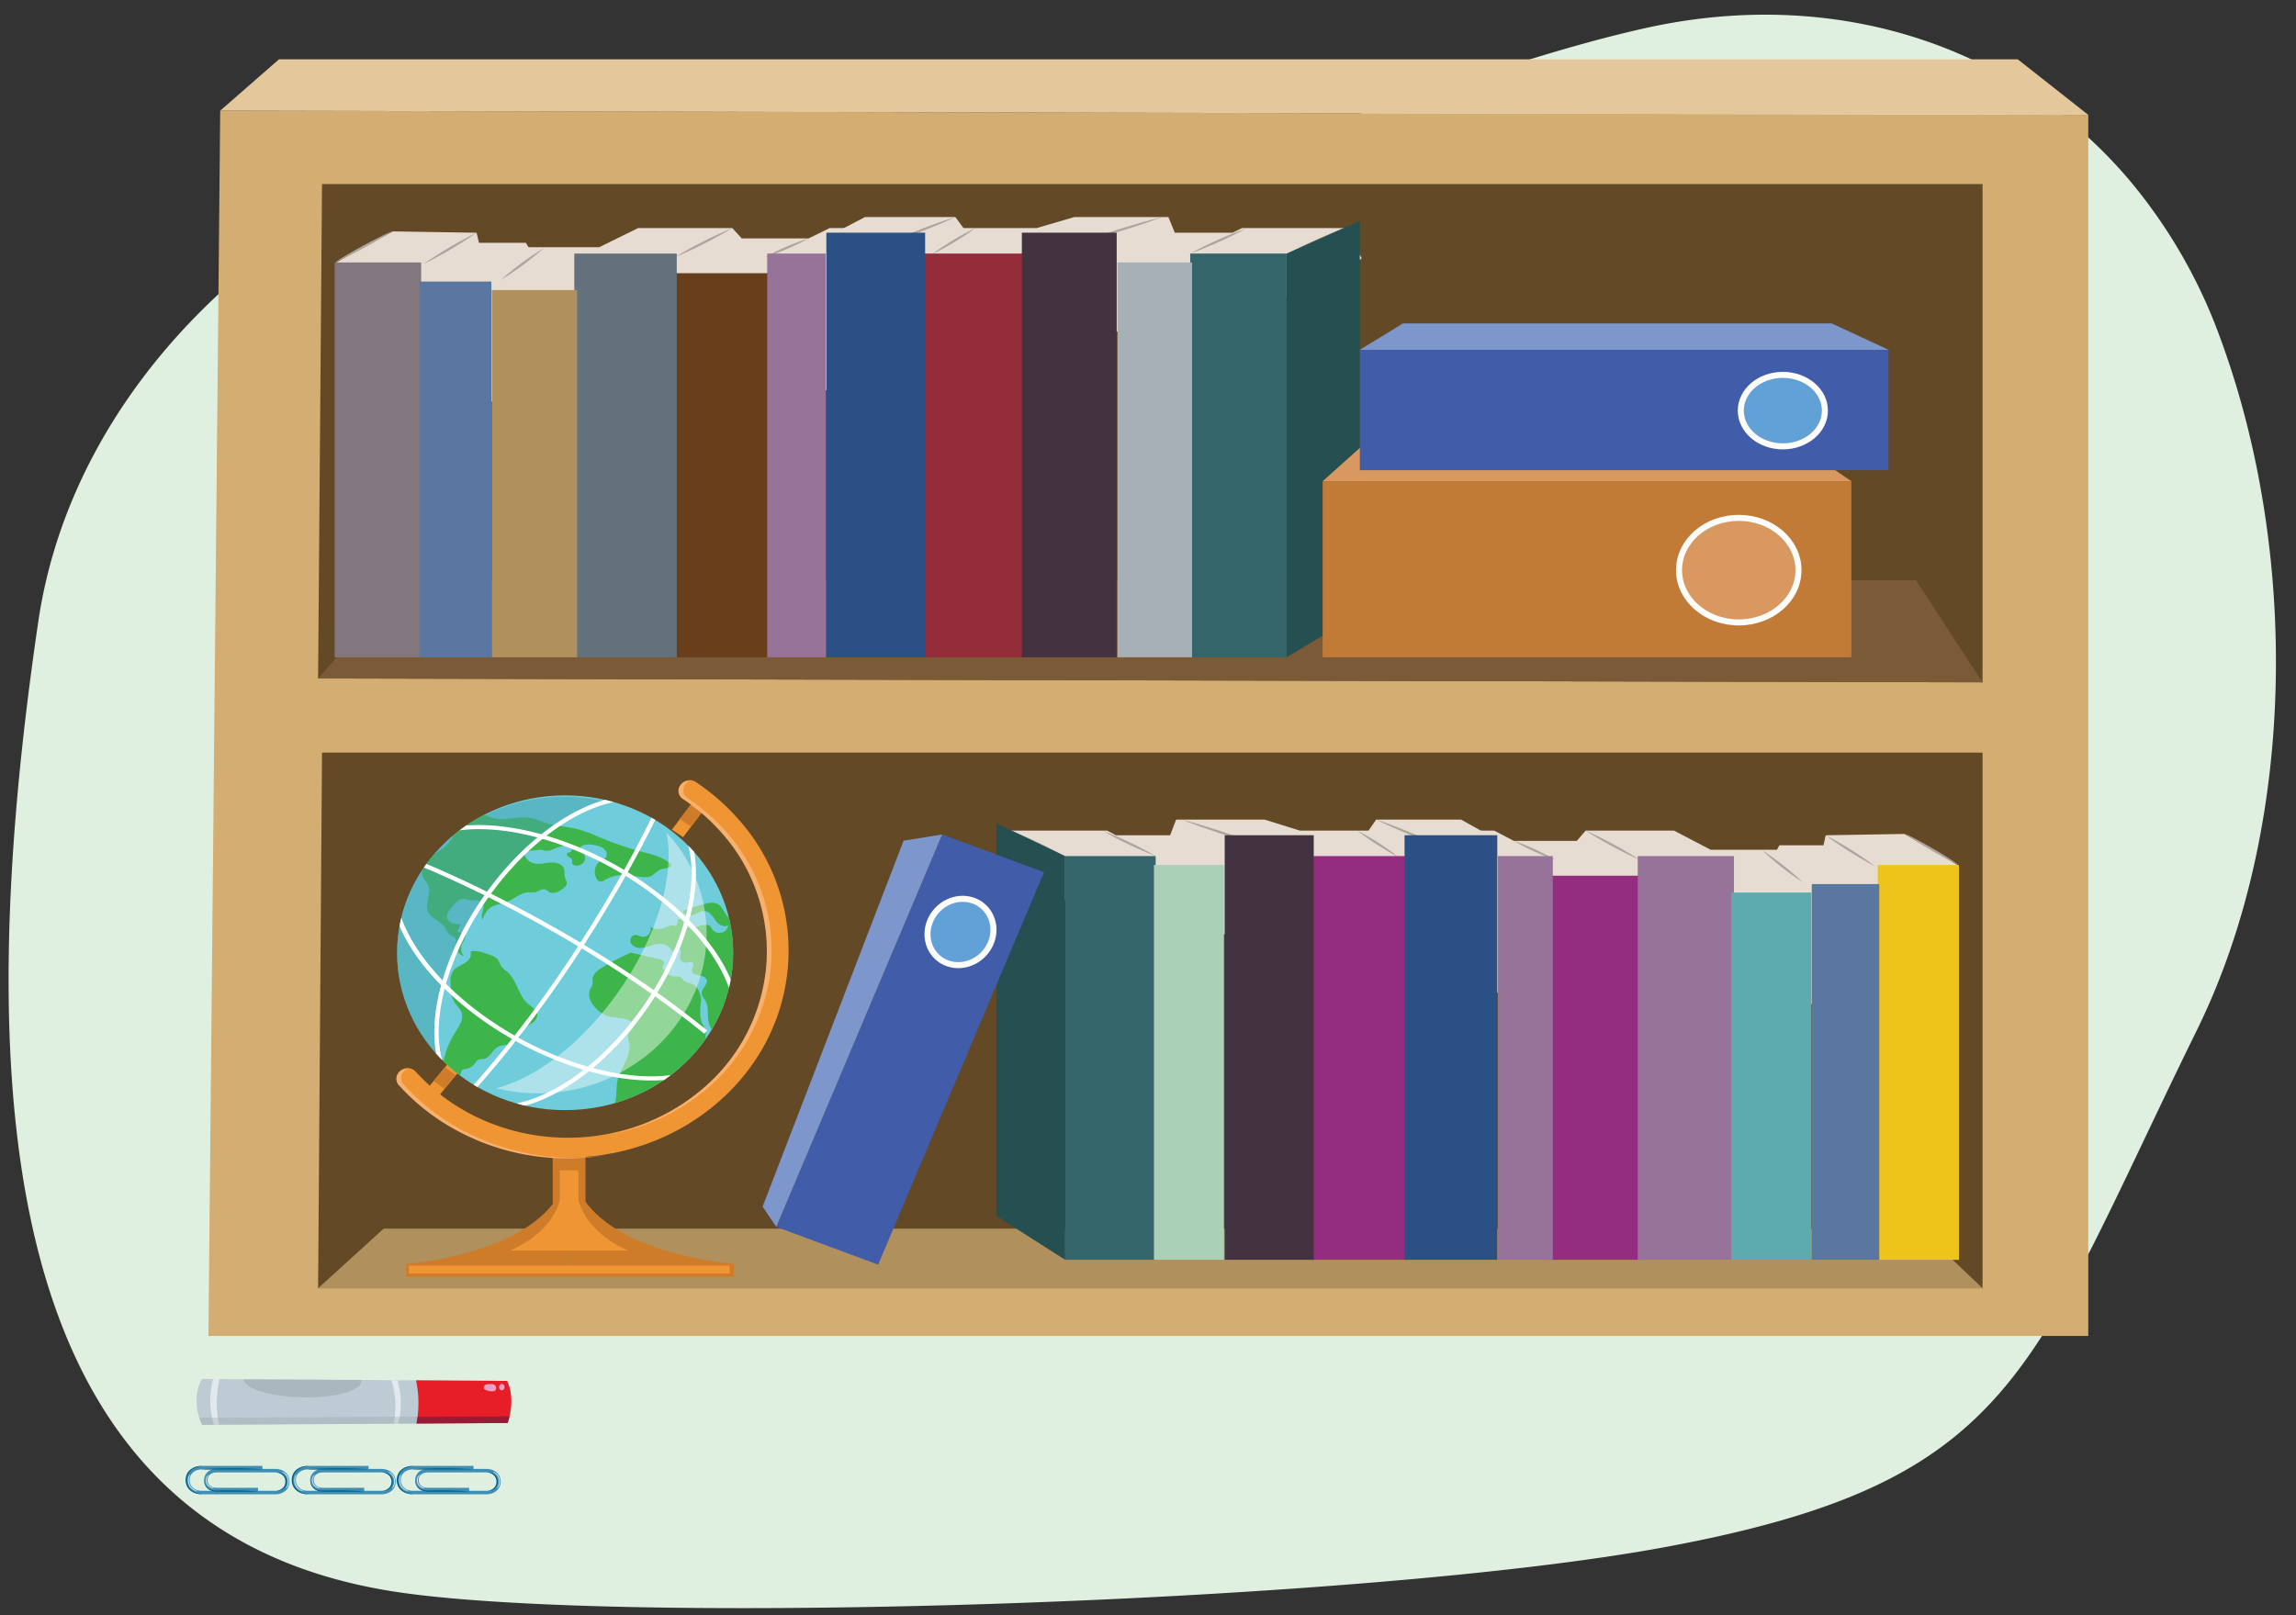 <svg xmlns="http://www.w3.org/2000/svg" xmlns:xlink="http://www.w3.org/1999/xlink" width="760" height="534.745" viewBox="0 0 760 534.745"><rect x="0" y="0" width="760" height="534.745" fill="#333333" stroke="none"/><defs><clipPath id="a"><path d="M167.853,457.224l-101.01-.639s-4.087,6.144.025,15.195l101.187-.614S170.884,463.412,167.853,457.224Z" fill="none"/></clipPath><clipPath id="b"><ellipse cx="187.066" cy="315.464" rx="55.618" ry="52.111" fill="none"/></clipPath></defs><path d="M704.946,59.763C666.157,13.9,606.072-4.411,544.554,9.325c-59.315,13.244-115.889,41.94-176.48,44.447-70.522,2.917-139.489-28.506-209.368-6.638C88.64,69.061,23.976,129.083,12.678,205.791-13.824,385.732,9.061,509.964,133.293,527.4c78.287,10.988,319.3,3.269,418.465-15.257,116.231-21.713,119.866-57.973,175.45-171.091,33.136-67.434,33.8-158.789,7.551-229.573A172.458,172.458,0,0,0,704.946,59.763Z" fill="#e0f0e0"/><polygon points="72.887 36.648 691.246 38.038 691.246 442.331 68.997 442.331 72.887 36.648" fill="#d3ad71"/><polygon points="106.592 60.941 105.295 224.649 656.244 225.924 656.244 60.941 106.592 60.941" fill="#634925"/><polygon points="106.592 249.199 105.295 426.541 656.244 426.541 656.244 249.199 106.592 249.199" fill="#634925"/><polygon points="105.295 224.649 133.815 192.12 634.206 192.12 656.244 225.924 105.295 224.649" fill="#7a5a37"/><polygon points="105.295 426.541 127.009 406.804 635.503 406.804 656.244 426.541 105.295 426.541" fill="#b0905c"/><path d="M72.887,36.648l19.445-17h575.58l23.334,18.394S67.7,36.648,72.887,36.648Z" fill="#e4c79b"/><polygon points="316.237 71.872 318.924 75.51 343.149 75.51 355.596 71.872 386.759 71.872 389.287 78.068 265.062 132.926 234.844 132.926 233.899 132.926 202.107 132.926 201.173 132.926 169.655 132.926 286.307 71.872 316.237 71.872" fill="#e6dcd1"/><polygon points="407.965 77.059 411.115 75.51 445.326 75.51 450.735 85.527 433.999 97.448 395.39 102.399 289.226 132.925 302.461 104.218 378.988 77.059 407.965 77.059" fill="#e6dcd1"/><polyline points="123.14 105.486 171.196 81.866 198.307 81.866 211.239 75.51 242.388 75.51 245.516 78.932 267.676 78.932 274.637 75.51 286.334 75.51 177.084 132.926 159.457 132.926 157.821 132.926 141.739 132.926" fill="#e6dcd1"/><polygon points="127.33 106.094 176.348 84.229 174.948 81.864 174.074 80.388 158.545 80.388 157.751 77.059 130.039 76.62 111.158 86.965 127.33 106.094" fill="#e6dcd1"/><path d="M242.388,75.51c-1.518.949-3.075,1.823-4.637,2.686s-3.143,1.687-4.729,2.5c-1.593.8-3.188,1.6-4.809,2.345s-3.242,1.5-4.9,2.161c1.518-.95,3.074-1.824,4.636-2.687s3.144-1.687,4.73-2.5c1.594-.8,3.189-1.6,4.81-2.344S240.726,76.177,242.388,75.51Z" fill="#ada59d"/><path d="M253.085,85.206c1.154-.668,2.34-1.259,3.532-1.839s2.4-1.119,3.612-1.65c1.22-.515,2.44-1.029,3.683-1.488s2.486-.921,3.764-1.3c-1.153.669-2.339,1.26-3.531,1.839s-2.4,1.119-3.613,1.65c-1.22.514-2.439,1.028-3.683,1.486S254.364,84.828,253.085,85.206Z" fill="#ada59d"/><path d="M157.751,77.059c-1.375.994-2.793,1.916-4.217,2.828s-2.871,1.785-4.321,2.652c-1.46.851-2.921,1.7-4.411,2.5s-2.98,1.6-4.517,2.32c1.375-1,2.793-1.917,4.217-2.829s2.87-1.785,4.322-2.651c1.46-.85,2.92-1.7,4.411-2.5S156.215,77.781,157.751,77.059Z" fill="#ada59d"/><path d="M180.1,82.069c-1.092,1-2.235,1.943-3.385,2.87s-2.326,1.821-3.507,2.706-2.385,1.741-3.613,2.564-2.454,1.647-3.736,2.4c1.092-1.006,2.235-1.944,3.385-2.872s2.326-1.82,3.508-2.7c1.192-.87,2.385-1.74,3.613-2.562S178.819,82.82,180.1,82.069Z" fill="#ada59d"/><path d="M294.819,80.148c1.728-.837,3.486-1.6,5.248-2.343s3.541-1.454,5.323-2.153c1.788-.681,3.576-1.361,5.386-1.986s3.619-1.253,5.461-1.794c-1.727.839-3.486,1.6-5.248,2.344s-3.541,1.454-5.323,2.152c-1.788.68-3.577,1.361-5.387,1.985S296.661,79.606,294.819,80.148Z" fill="#ada59d"/><path d="M357.877,80.148c2.191-.841,4.406-1.6,6.626-2.35s4.458-1.434,6.686-2.154c2.246-.661,4.482-1.354,6.738-1.985s4.514-1.249,6.8-1.787c-2.191.842-4.406,1.6-6.626,2.351s-4.457,1.435-6.686,2.153c-2.247.659-4.482,1.354-6.738,1.984S360.161,79.609,357.877,80.148Z" fill="#ada59d"/><path d="M308.483,84.2c1.116-.86,2.276-1.647,3.442-2.423s2.354-1.516,3.547-2.248c1.2-.717,2.406-1.432,3.64-2.1s2.466-1.331,3.746-1.919c-1.115.861-2.275,1.647-3.441,2.424s-2.355,1.516-3.548,2.247-2.406,1.431-3.641,2.095S309.763,83.607,308.483,84.2Z" fill="#ada59d"/><path d="M412.334,75.709c-1.45.824-2.934,1.57-4.423,2.3s-3,1.431-4.507,2.119c-1.519.671-3.037,1.34-4.58,1.956s-3.085,1.234-4.665,1.767c1.45-.824,2.934-1.57,4.423-2.306s3-1.43,4.508-2.117c1.518-.67,3.037-1.34,4.58-1.955S410.755,76.244,412.334,75.709Z" fill="#ada59d"/><path d="M444.7,75.709c-1.45.824-2.934,1.57-4.424,2.3s-3,1.431-4.507,2.119c-1.518.671-3.037,1.34-4.58,1.956s-3.084,1.234-4.664,1.767c1.449-.824,2.934-1.57,4.423-2.306s3-1.43,4.507-2.117c1.519-.67,3.038-1.34,4.581-1.955S443.118,76.244,444.7,75.709Z" fill="#ada59d"/><rect x="305.284" y="83.955" width="33.914" height="133.671" transform="translate(644.482 301.582) rotate(-180)" fill="#952c3a"/><rect x="338.247" y="77.044" width="31.388" height="140.583" transform="translate(707.881 294.67) rotate(-180)" fill="#43323f"/><rect x="273.539" y="77.044" width="32.686" height="140.583" transform="translate(579.764 294.67) rotate(-180)" fill="#2a5086"/><rect x="221.689" y="90.455" width="33.914" height="127.172" transform="translate(477.293 308.081) rotate(-180)" fill="#693e1b"/><rect x="253.955" y="83.955" width="19.403" height="133.671" transform="translate(527.313 301.582) rotate(-180)" fill="#977299"/><rect x="393.972" y="83.955" width="31.903" height="133.671" fill="#34656a"/><rect x="190.1" y="83.955" width="33.914" height="133.671" fill="#62717c"/><rect x="110.775" y="86.897" width="28.624" height="130.73" fill="#82767f"/><rect x="138.869" y="93.221" width="23.792" height="124.406" fill="#5a77a1"/><rect x="369.895" y="86.896" width="24.685" height="130.73" fill="#a7b0b7"/><rect x="162.793" y="96.03" width="28.245" height="121.597" fill="#b0905c"/><path d="M130.039,76.421c-1.53,1.012-3.1,1.95-4.676,2.877s-3.172,1.816-4.773,2.7c-1.61.865-3.22,1.729-4.858,2.541s-3.276,1.627-4.957,2.36c1.529-1.013,3.1-1.951,4.675-2.879s3.172-1.815,4.774-2.7c1.61-.864,3.22-1.729,4.858-2.54S128.358,77.155,130.039,76.421Z" fill="#ada59d"/><polygon points="425.875 217.627 450.125 203.114 450.125 73.078 425.875 83.955 425.875 217.627" fill="#254f51"/><polygon points="455.523 271.374 453 275.012 430.255 275.012 418.568 271.374 389.308 271.374 386.935 277.569 503.572 332.427 531.945 332.427 532.832 332.427 562.682 332.427 563.559 332.427 593.152 332.427 483.625 271.374 455.523 271.374" fill="#e6dcd1"/><polygon points="369.398 276.56 366.44 275.012 334.319 275.012 329.24 285.028 344.954 296.949 381.205 301.9 480.885 332.427 468.458 303.719 396.605 276.56 369.398 276.56" fill="#e6dcd1"/><polyline points="636.826 304.987 591.705 281.368 566.25 281.368 554.108 275.012 524.862 275.012 521.924 278.433 501.118 278.433 494.582 275.012 483.6 275.012 586.177 332.427 602.727 332.427 604.264 332.427 619.363 332.427" fill="#e6dcd1"/><polygon points="632.892 305.595 586.868 283.73 588.183 281.365 589.003 279.889 603.584 279.889 604.329 276.56 630.349 276.121 648.076 286.466 632.892 305.595" fill="#e6dcd1"/><path d="M524.861,275.012c1.569.668,3.1,1.411,4.619,2.165s3.023,1.546,4.521,2.345c1.488.816,2.976,1.633,4.436,2.5s2.921,1.735,4.338,2.683c-1.569-.668-3.1-1.411-4.619-2.164s-3.023-1.546-4.52-2.347c-1.488-.816-2.977-1.633-4.436-2.5S526.279,275.959,524.861,275.012Z" fill="#ada59d"/><path d="M514.818,284.707c-1.208-.379-2.38-.835-3.548-1.3s-2.316-.972-3.462-1.487c-1.138-.53-2.275-1.062-3.388-1.648s-2.227-1.169-3.3-1.837c1.208.378,2.38.834,3.548,1.3s2.316.973,3.461,1.488c1.138.532,2.276,1.064,3.388,1.65S513.742,284.04,514.818,284.707Z" fill="#ada59d"/><path d="M604.329,276.56c1.451.724,2.857,1.52,4.256,2.326s2.776,1.649,4.147,2.5c1.362.866,2.723,1.733,4.053,2.65s2.661,1.831,3.943,2.825c-1.452-.724-2.857-1.52-4.257-2.326s-2.775-1.649-4.147-2.5-2.722-1.733-4.052-2.65S605.611,277.552,604.329,276.56Z" fill="#ada59d"/><path d="M583.345,281.57c1.212.754,2.372,1.574,3.524,2.4s2.278,1.693,3.4,2.563c1.109.885,2.216,1.771,3.288,2.7s2.144,1.863,3.16,2.866c-1.213-.753-2.373-1.573-3.526-2.4s-2.277-1.694-3.4-2.565-2.216-1.772-3.287-2.7S584.361,282.572,583.345,281.57Z" fill="#ada59d"/><path d="M475.633,279.649c-1.736-.543-3.44-1.164-5.139-1.8s-3.382-1.306-5.062-1.986c-1.672-.7-3.344-1.4-4.994-2.151s-3.3-1.5-4.915-2.341c1.737.542,3.441,1.163,5.14,1.8s3.382,1.305,5.061,1.987c1.672.7,3.344,1.4,4.993,2.152S474.018,278.813,475.633,279.649Z" fill="#ada59d"/><path d="M416.427,279.649c-2.151-.539-4.274-1.159-6.394-1.79s-4.22-1.325-6.33-1.984c-2.092-.718-4.194-1.4-6.275-2.152s-4.159-1.508-6.21-2.349c2.15.538,4.274,1.157,6.394,1.788s4.219,1.324,6.33,1.985c2.09.72,4.193,1.4,6.274,2.154S414.375,278.809,416.427,279.649Z" fill="#ada59d"/><path d="M462.8,283.7c-1.211-.591-2.376-1.252-3.534-1.925s-2.292-1.38-3.422-2.095c-1.12-.731-2.24-1.464-3.327-2.246s-2.176-1.562-3.215-2.419c1.211.589,2.376,1.251,3.534,1.923s2.293,1.38,3.422,2.1c1.12.732,2.239,1.464,3.326,2.247S461.765,282.84,462.8,283.7Z" fill="#ada59d"/><path d="M365.3,275.211c1.491.536,2.945,1.148,4.393,1.771s2.879,1.286,4.305,1.956c1.418.687,2.836,1.375,4.228,2.117s2.786,1.48,4.139,2.3c-1.491-.535-2.944-1.148-4.393-1.771s-2.879-1.286-4.3-1.957c-1.418-.688-2.836-1.375-4.228-2.118S366.649,276.032,365.3,275.211Z" fill="#ada59d"/><path d="M334.909,275.211c1.49.536,2.944,1.148,4.392,1.771s2.879,1.286,4.305,1.956c1.419.687,2.836,1.375,4.228,2.117s2.786,1.48,4.14,2.3c-1.491-.535-2.945-1.148-4.394-1.771s-2.878-1.286-4.3-1.957c-1.418-.688-2.836-1.375-4.228-2.118S336.263,276.032,334.909,275.211Z" fill="#ada59d"/><rect x="433.964" y="283.456" width="31.843" height="133.671" fill="#942c7f"/><rect x="405.387" y="276.545" width="29.471" height="140.583" fill="#43323f"/><rect x="464.923" y="276.545" width="30.69" height="140.583" fill="#2a5086"/><rect x="512.453" y="289.956" width="31.843" height="127.172" fill="#942c7f"/><rect x="495.783" y="283.456" width="18.218" height="133.671" fill="#977299"/><rect x="352.582" y="283.456" width="29.954" height="133.671" transform="translate(735.118 700.584) rotate(-180)" fill="#34656a"/><rect x="542.114" y="283.456" width="31.843" height="133.671" transform="translate(1116.07 700.584) rotate(180)" fill="#977299"/><rect x="621.56" y="286.398" width="26.876" height="130.73" transform="translate(1269.997 703.526) rotate(-180)" fill="#eec41a"/><rect x="599.719" y="292.722" width="22.339" height="124.406" transform="translate(1221.776 709.85) rotate(-180)" fill="#5a77a1"/><rect x="381.965" y="286.398" width="23.177" height="130.73" transform="translate(787.107 703.525) rotate(-180)" fill="#aad1b7"/><rect x="573.075" y="295.531" width="26.52" height="121.597" transform="translate(1172.67 712.659) rotate(-180)" fill="#5daaaf"/><path d="M630.349,275.922c1.586.736,3.131,1.545,4.669,2.365s3.054,1.677,4.567,2.541c1.5.881,3,1.762,4.477,2.7s2.947,1.863,4.374,2.874c-1.587-.735-3.131-1.544-4.67-2.364s-3.054-1.677-4.566-2.542c-1.5-.882-3-1.763-4.477-2.7S631.777,276.932,630.349,275.922Z" fill="#ada59d"/><polygon points="352.582 417.128 329.813 402.615 329.813 272.579 352.582 283.456 352.582 417.128" fill="#254f51"/><rect x="437.809" y="159.325" width="175.007" height="58.302" fill="#c17b36"/><polygon points="437.809 159.325 452.069 146.571 594.02 146.571 612.817 159.325 437.809 159.325" fill="#d8985f"/><ellipse cx="575.547" cy="188.779" rx="19.769" ry="17.308" fill="#d8985f" stroke="#fcfcfb" stroke-miterlimit="10" stroke-width="2"/><rect x="450.125" y="115.817" width="175.007" height="39.864" fill="#415ca9"/><polygon points="450.125 115.817 464.385 107.096 606.335 107.096 625.132 115.817 450.125 115.817" fill="#7d96cc"/><ellipse cx="590.141" cy="135.956" rx="13.922" ry="11.835" fill="#62a1d5" stroke="#fcfcfb" stroke-miterlimit="10" stroke-width="2"/><path d="M61.626,490.071c0-2.771,2.173-4.706,5.284-4.706H86.852v1h4.2c2.816,0,4.783,1.729,4.783,4.2,0,2.326-1.736,3.993-4.282,4.186v.018H66.91C63.8,494.776,61.626,492.841,61.626,490.071Zm8.846-3.549H66.91c-2.054,0-4.127,1.1-4.127,3.549,0,1.766,1.276,3.549,4.127,3.549h3.563a3.616,3.616,0,0,1,0-7.1Zm24.211,4.05c0-1.407-.949-3.049-3.626-3.049H71.833c-2.3,0-3.126,1.316-3.126,2.548s.821,2.547,3.126,2.547H85.415v1h5.642C93.734,493.62,94.683,491.978,94.683,490.572Z" fill="#3e8eb6"/><path d="M67.6,490.163a4,4,0,0,0,.1.61,3.692,3.692,0,0,0,.18.581,3.184,3.184,0,0,0,.638,1,3.938,3.938,0,0,0,.437.391,3.388,3.388,0,0,0,.5.308,3.484,3.484,0,0,0,.539.225,4.357,4.357,0,0,0,.565.152,5.44,5.44,0,0,0,1.176.1l1.241-.025c.831-.024,1.663-.021,2.5-.029s1.663.008,2.494.012l1.248.025c.416.009.831.016,1.247.034l1.248.045,1.247.063,1.247.085.624.044.624.057v.044l-9.979.021-2.5-.006c-.416,0-.831,0-1.248-.006a5.782,5.782,0,0,1-1.243-.152,3.855,3.855,0,0,1-2.126-1.255,3.368,3.368,0,0,1-.6-1.094,3.949,3.949,0,0,1-.193-1.234Z" fill="#045f80"/><path d="M91.746,493.614a3.787,3.787,0,0,0,1.972-1.06,2.726,2.726,0,0,0,.577-.962,3.042,3.042,0,0,0,.158-1.112,2.912,2.912,0,0,0-.238-1.1,2.775,2.775,0,0,0-.654-.912,4.018,4.018,0,0,0-2.032-.949l.007-.043a3.47,3.47,0,0,1,2.257.741,2.911,2.911,0,0,1,.795,1,3.244,3.244,0,0,1,.3,1.248,3.375,3.375,0,0,1-.206,1.262,2.9,2.9,0,0,1-.713,1.059,3.105,3.105,0,0,1-1.048.648,3.471,3.471,0,0,1-1.164.222Z" fill="#045f80"/><path d="M66.779,485.427a7.894,7.894,0,0,0-1.891.455,5.322,5.322,0,0,0-1.611.951,4.388,4.388,0,0,0,0,6.449,5.317,5.317,0,0,0,1.61.951,7.864,7.864,0,0,0,1.892.454v.044a6.8,6.8,0,0,1-1.958-.279,5.22,5.22,0,0,1-1.758-.9A4.206,4.206,0,0,1,61.841,492a4.8,4.8,0,0,1,0-3.876,4.2,4.2,0,0,1,1.222-1.553,5.239,5.239,0,0,1,1.758-.9,6.83,6.83,0,0,1,1.958-.279Z" fill="#045f80"/><path d="M86.791,486.544l-9.971.021-9.971-.021V486.5l.623-.055.623-.042,1.246-.082c.831-.043,1.662-.083,2.493-.107s1.662-.042,2.493-.062l2.493-.02,2.492.019c.831.021,1.662.027,2.493.062s1.662.063,2.493.107l1.246.083.623.042.624.055Z" fill="#045f80"/><path d="M69.083,488.33c-.137.224-.267.427-.375.642a3.278,3.278,0,0,0-.142.328,2.4,2.4,0,0,0-.091.345,2.62,2.62,0,0,0,.129,1.4,2.4,2.4,0,0,0,.887,1.088,3.908,3.908,0,0,0,.639.351c.223.106.453.2.687.316l-.009.042a2.585,2.585,0,0,1-1.489-.452,2.77,2.77,0,0,1-.613-.522,2.52,2.52,0,0,1-.425-.694,2.551,2.551,0,0,1-.174-.792,2.745,2.745,0,0,1,.06-.8,2.374,2.374,0,0,1,.3-.747,1.516,1.516,0,0,1,.584-.535Z" fill="#cde1ec"/><path d="M94.6,492.824c.126-.252.252-.484.357-.726a3.532,3.532,0,0,0,.248-.746,4.012,4.012,0,0,0,0-1.567,3.388,3.388,0,0,0-.241-.742,3.261,3.261,0,0,0-.416-.66,3.539,3.539,0,0,0-.566-.548c-.2-.168-.422-.325-.644-.5l.017-.039a2.585,2.585,0,0,1,1.429.883,3.319,3.319,0,0,1,.484.715,3.724,3.724,0,0,1,.278.818,3.99,3.99,0,0,1-.033,1.706,3.143,3.143,0,0,1-.309.8,1.876,1.876,0,0,1-.57.631Z" fill="#cde1ec"/><path d="M62.969,488.142c-.1.291-.2.566-.272.847a4.1,4.1,0,0,0-.142.859,3.924,3.924,0,0,0,.279,1.7,3.02,3.02,0,0,0,.429.742,3.247,3.247,0,0,0,.608.609,4.1,4.1,0,0,0,.744.452c.261.135.535.242.814.374l-.008.042c-.078,0-.155,0-.232-.012a1.627,1.627,0,0,1-.231-.033c-.075-.016-.152-.031-.227-.051l-.222-.074a3.565,3.565,0,0,1-.824-.449,3.434,3.434,0,0,1-1.172-1.466,3.981,3.981,0,0,1-.27-1.853,3.669,3.669,0,0,1,.193-.92,2.1,2.1,0,0,1,.5-.787Z" fill="#cde1ec"/><path d="M96.763,490.071c0-2.771,2.173-4.706,5.284-4.706h19.942v1h4.2c2.817,0,4.784,1.729,4.784,4.2,0,2.326-1.737,3.993-4.283,4.186v.018H102.047C98.936,494.776,96.763,492.841,96.763,490.071Zm8.846-3.549h-3.562c-2.055,0-4.128,1.1-4.128,3.549,0,1.766,1.277,3.549,4.128,3.549h3.562a3.616,3.616,0,0,1,0-7.1Zm24.211,4.05c0-1.407-.95-3.049-3.627-3.049H106.97c-2.3,0-3.126,1.316-3.126,2.548s.821,2.547,3.126,2.547h13.582v1h5.641C128.87,493.62,129.82,491.978,129.82,490.572Z" fill="#3e8eb6"/><path d="M102.739,490.163a4.259,4.259,0,0,0,.1.61,3.7,3.7,0,0,0,.181.581,3.184,3.184,0,0,0,.638,1,3.938,3.938,0,0,0,.437.391,3.326,3.326,0,0,0,.5.308,3.526,3.526,0,0,0,.539.225,4.371,4.371,0,0,0,.566.152,5.429,5.429,0,0,0,1.176.1l1.24-.025c.832-.024,1.664-.021,2.495-.029s1.663.008,2.5.012l1.247.025c.416.009.832.016,1.248.034l1.247.045,1.248.063,1.247.085.624.044.623.057v.044l-9.979.021-2.495-.006c-.416,0-.83,0-1.248-.006a5.781,5.781,0,0,1-1.242-.152,3.855,3.855,0,0,1-2.126-1.255,3.331,3.331,0,0,1-.6-1.094,3.892,3.892,0,0,1-.193-1.234Z" fill="#045f80"/><path d="M126.882,493.614a3.786,3.786,0,0,0,1.973-1.06,2.741,2.741,0,0,0,.577-.962,3.062,3.062,0,0,0,.157-1.112,2.874,2.874,0,0,0-.238-1.1,2.772,2.772,0,0,0-.653-.912,4.018,4.018,0,0,0-2.033-.949l.008-.043a3.472,3.472,0,0,1,2.257.741,2.911,2.911,0,0,1,.795,1,3.225,3.225,0,0,1,.3,1.248,3.355,3.355,0,0,1-.206,1.262,2.884,2.884,0,0,1-.712,1.059,3.125,3.125,0,0,1-1.048.648,3.471,3.471,0,0,1-1.164.222Z" fill="#045f80"/><path d="M101.915,485.427a7.905,7.905,0,0,0-1.891.455,5.317,5.317,0,0,0-1.61.951,4.389,4.389,0,0,0,0,6.449,5.322,5.322,0,0,0,1.611.951,7.856,7.856,0,0,0,1.891.454v.044a6.8,6.8,0,0,1-1.958-.279,5.239,5.239,0,0,1-1.758-.9A4.193,4.193,0,0,1,96.978,492a4.785,4.785,0,0,1,0-3.876,4.2,4.2,0,0,1,1.221-1.553,5.257,5.257,0,0,1,1.758-.9,6.83,6.83,0,0,1,1.958-.279Z" fill="#045f80"/><path d="M121.927,486.544l-9.971.021-9.971-.021V486.5l.623-.055.624-.042,1.246-.082c.831-.043,1.662-.083,2.493-.107s1.662-.042,2.493-.062l2.492-.02,2.493.019c.831.021,1.662.027,2.493.062s1.662.063,2.493.107l1.246.083.623.042.623.055Z" fill="#045f80"/><path d="M104.219,488.33c-.136.224-.267.427-.374.642a2.873,2.873,0,0,0-.142.328,2.4,2.4,0,0,0-.092.345,2.63,2.63,0,0,0,.13,1.4,2.4,2.4,0,0,0,.886,1.088,3.993,3.993,0,0,0,.639.351c.223.106.453.2.688.316l-.009.042a2.583,2.583,0,0,1-1.489-.452,2.77,2.77,0,0,1-.613-.522,2.5,2.5,0,0,1-.425-.694,2.582,2.582,0,0,1-.175-.792,2.816,2.816,0,0,1,.06-.8,2.4,2.4,0,0,1,.3-.747,1.509,1.509,0,0,1,.584-.535Z" fill="#cde1ec"/><path d="M129.731,492.824c.127-.252.253-.484.358-.726a3.532,3.532,0,0,0,.248-.746,3.993,3.993,0,0,0,0-1.567,3.385,3.385,0,0,0-.24-.742,3.306,3.306,0,0,0-.416-.66,3.539,3.539,0,0,0-.566-.548c-.206-.168-.422-.325-.645-.5l.017-.039a2.587,2.587,0,0,1,1.43.883,3.279,3.279,0,0,1,.483.715,3.78,3.78,0,0,1,.279.818,3.99,3.99,0,0,1-.033,1.706,3.18,3.18,0,0,1-.309.8,1.887,1.887,0,0,1-.57.631Z" fill="#cde1ec"/><path d="M98.106,488.142c-.1.291-.2.566-.273.847a4.1,4.1,0,0,0-.141.859,3.91,3.91,0,0,0,.279,1.7,3.017,3.017,0,0,0,.428.742,3.282,3.282,0,0,0,.609.609,4.094,4.094,0,0,0,.743.452c.261.135.536.242.815.374l-.009.042c-.077,0-.155,0-.232-.012a1.613,1.613,0,0,1-.23-.033c-.076-.016-.152-.031-.228-.051l-.222-.074a3.559,3.559,0,0,1-.823-.449,3.446,3.446,0,0,1-1.173-1.466,3.98,3.98,0,0,1-.269-1.853,3.668,3.668,0,0,1,.192-.92,2.1,2.1,0,0,1,.5-.787Z" fill="#cde1ec"/><path d="M131.506,490.071c0-2.771,2.173-4.706,5.284-4.706h19.942v1h4.205c2.816,0,4.783,1.729,4.783,4.2,0,2.326-1.736,3.993-4.283,4.186v.018H136.79C133.679,494.776,131.506,492.841,131.506,490.071Zm8.846-3.549H136.79c-2.055,0-4.127,1.1-4.127,3.549,0,1.766,1.276,3.549,4.127,3.549h3.562a3.616,3.616,0,0,1,0-7.1Zm24.211,4.05c0-1.407-.949-3.049-3.626-3.049H141.713c-2.305,0-3.126,1.316-3.126,2.548s.821,2.547,3.126,2.547h13.582v1h5.642C163.614,493.62,164.563,491.978,164.563,490.572Z" fill="#3e8eb6"/><path d="M137.483,490.163a4,4,0,0,0,.1.61,3.59,3.59,0,0,0,.18.581,3.184,3.184,0,0,0,.638,1,3.938,3.938,0,0,0,.437.391,3.432,3.432,0,0,0,.5.308,3.526,3.526,0,0,0,.539.225,4.415,4.415,0,0,0,.566.152,5.44,5.44,0,0,0,1.176.1l1.241-.025c.831-.024,1.663-.021,2.494-.029s1.664.008,2.5.012l1.248.025c.415.009.831.016,1.247.034l1.247.045,1.248.063,1.247.085.624.044.623.057v.044l-9.979.021-2.494-.006c-.416,0-.831,0-1.248-.006a5.782,5.782,0,0,1-1.243-.152,3.855,3.855,0,0,1-2.126-1.255,3.349,3.349,0,0,1-.6-1.094,3.892,3.892,0,0,1-.193-1.234Z" fill="#045f80"/><path d="M161.626,493.614a3.787,3.787,0,0,0,1.972-1.06,2.726,2.726,0,0,0,.577-.962,3.02,3.02,0,0,0,.157-1.112,2.892,2.892,0,0,0-.237-1.1,2.79,2.79,0,0,0-.654-.912,4.018,4.018,0,0,0-2.033-.949l.008-.043a3.472,3.472,0,0,1,2.257.741,2.911,2.911,0,0,1,.795,1,3.244,3.244,0,0,1,.3,1.248,3.375,3.375,0,0,1-.206,1.262,2.9,2.9,0,0,1-.713,1.059,3.115,3.115,0,0,1-1.048.648,3.471,3.471,0,0,1-1.164.222Z" fill="#045f80"/><path d="M136.659,485.427a7.913,7.913,0,0,0-1.892.455,5.329,5.329,0,0,0-1.61.951,4.389,4.389,0,0,0,0,6.449,5.334,5.334,0,0,0,1.611.951,7.864,7.864,0,0,0,1.892.454v.044a6.807,6.807,0,0,1-1.959-.279,5.225,5.225,0,0,1-1.757-.9A4.185,4.185,0,0,1,131.721,492a4.785,4.785,0,0,1,0-3.876,4.193,4.193,0,0,1,1.222-1.553,5.243,5.243,0,0,1,1.757-.9,6.842,6.842,0,0,1,1.959-.279Z" fill="#045f80"/><path d="M156.67,486.544l-9.971.021-9.971-.021V486.5l.624-.055.623-.042,1.246-.082c.831-.043,1.662-.083,2.493-.107s1.662-.042,2.493-.062l2.492-.02,2.493.019c.831.021,1.662.027,2.493.062s1.662.063,2.493.107l1.246.083.623.042.623.055Z" fill="#045f80"/><path d="M138.962,488.33c-.136.224-.266.427-.374.642a3.062,3.062,0,0,0-.142.328,2.4,2.4,0,0,0-.092.345,2.63,2.63,0,0,0,.13,1.4,2.4,2.4,0,0,0,.886,1.088,3.96,3.96,0,0,0,.64.351c.222.106.452.2.687.316l-.009.042a2.583,2.583,0,0,1-1.489-.452,2.77,2.77,0,0,1-.613-.522,2.5,2.5,0,0,1-.425-.694,2.582,2.582,0,0,1-.175-.792,2.781,2.781,0,0,1,.061-.8,2.374,2.374,0,0,1,.3-.747,1.509,1.509,0,0,1,.584-.535Z" fill="#cde1ec"/><path d="M164.475,492.824c.126-.252.252-.484.357-.726a3.532,3.532,0,0,0,.248-.746,4.012,4.012,0,0,0,0-1.567,3.442,3.442,0,0,0-.241-.742,3.261,3.261,0,0,0-.416-.66,3.539,3.539,0,0,0-.566-.548c-.206-.168-.422-.325-.644-.5l.017-.039a2.588,2.588,0,0,1,1.429.883,3.279,3.279,0,0,1,.483.715,3.676,3.676,0,0,1,.279.818,3.99,3.99,0,0,1-.033,1.706,3.143,3.143,0,0,1-.309.8,1.876,1.876,0,0,1-.57.631Z" fill="#cde1ec"/><path d="M132.849,488.142c-.1.291-.2.566-.272.847a4.035,4.035,0,0,0-.142.859,3.91,3.91,0,0,0,.279,1.7,3.017,3.017,0,0,0,.428.742,3.282,3.282,0,0,0,.609.609,4.068,4.068,0,0,0,.744.452c.261.135.535.242.814.374l-.009.042c-.077,0-.154,0-.232-.012a1.613,1.613,0,0,1-.23-.033c-.076-.016-.152-.031-.227-.051l-.222-.074a3.565,3.565,0,0,1-.824-.449,3.434,3.434,0,0,1-1.172-1.466,3.981,3.981,0,0,1-.27-1.853,3.669,3.669,0,0,1,.193-.92,2.088,2.088,0,0,1,.5-.787Z" fill="#cde1ec"/><path d="M167.853,457.224l-101.01-.639s-4.087,6.144.025,15.195l101.187-.614S170.884,463.412,167.853,457.224Z" fill="#bdccd4"/><path d="M131.8,457.658a28.052,28.052,0,0,1,.4,12c-.107.581-.237,1.155-.38,1.725l-1.564.01c.112-.525.214-1.053.3-1.585a28.291,28.291,0,0,0,.322-4.316,28.688,28.688,0,0,0-.343-4.376q-.168-1.086-.421-2.152a18.881,18.881,0,0,0-.6-1.986l2.112.014C131.681,457.215,131.745,457.435,131.8,457.658Z" fill="#e2e9ed"/><path d="M72.405,457.862a37.714,37.714,0,0,0-.525,3.8,34.191,34.191,0,0,0-.118,3.894,30.669,30.669,0,0,0,.355,3.916c.121.767.276,1.525.458,2.275l-1.729.01a24.642,24.642,0,0,1-.742-2.769,25.516,25.516,0,0,1-.5-4.305,24.733,24.733,0,0,1,.237-4.259,35.811,35.811,0,0,1,.626-3.541c.023-.091.047-.183.071-.274l2.13.014C72.571,457.034,72.483,457.447,72.405,457.862Z" fill="#e2e9ed"/><g clip-path="url(#a)"><polygon points="140.982 469.025 62.956 469.448 65.163 475.462 140.266 473.663 140.982 469.025" fill="#8e999f" opacity="0.3"/><path d="M168.449,456.456l-30.969-.439a35.828,35.828,0,0,1,.2,16.153s21.189.14,31.17.038C172.349,462.489,168.449,456.456,168.449,456.456Z" fill="#e71e27"/><polygon points="170.977 468.931 138.21 469.138 137.493 473.775 170.578 473.431 170.977 468.931" fill="#191b49" opacity="0.4"/><path d="M167,459.251a1,1,0,0,1-.867,1.084.978.978,0,0,1-.929-1.011,1,1,0,0,1,.867-1.084A.978.978,0,0,1,167,459.251Z" fill="#f0a0c6"/><path d="M161.88,458.3a4.841,4.841,0,0,1,1.607.121c.868.313,1.057,1.883.065,2.193a4.482,4.482,0,0,1-2.008-.125c-.608-.115-1.707-.45-1.329-1.453C160.483,458.324,161.32,458.317,161.88,458.3Z" fill="#f0a0c6"/><path d="M100.223,451.211c-10.753-.218-19.507,2.173-19.554,5.34s8.631,5.91,19.382,6.128,19.507-2.174,19.555-5.34S110.975,451.428,100.223,451.211Z" fill="#8e999f" opacity="0.4"/></g><path d="M188.675,397.617v25.137H134.448v-4.279s37.1-2.674,49.661-21.393Z" fill="#ce7c29"/><path d="M188.675,397.617v25.137H242.9v-4.279s-37.1-2.674-49.661-21.393Z" fill="#ce7c29"/><rect x="182.967" y="380.502" width="10.846" height="18.184" fill="#ce7c29"/><rect x="185.297" y="380.502" width="6.185" height="18.184" fill="#ef9533"/><rect x="182.967" y="378.42" width="10.275" height="9.092" fill="#ce7c29"/><polygon points="226.105 277.195 222.384 274.715 230.102 264.545 233.824 267.024 226.105 277.195" fill="#ef9533"/><polygon points="228.559 266.579 225.03 271.228 228.752 273.708 232.28 269.058 228.559 266.579" fill="#ce7c29"/><polygon points="144.351 363.926 140.741 361.305 148.899 351.44 152.508 354.061 144.351 363.926" fill="#ef9533"/><polygon points="147.267 353.413 143.538 357.923 147.148 360.543 150.877 356.034 147.267 353.413" fill="#ce7c29"/><path d="M145.663,370.588a71.774,71.774,0,0,1-13.417-11.556,3.131,3.131,0,0,1,.405-4.611,3.66,3.66,0,0,1,4.922.379,64.885,64.885,0,0,0,12.138,10.455c24.626,16.408,57.942,15.066,81.018-3.263a60.329,60.329,0,0,0,23.1-42.155A59,59,0,0,0,238.4,274.709a64.969,64.969,0,0,0-12.137-10.454,3.143,3.143,0,0,1-.823-4.563,3.646,3.646,0,0,1,4.87-.77,71.732,71.732,0,0,1,13.417,11.556,65.231,65.231,0,0,1,17.057,49.9c-1.6,18.247-10.675,34.8-25.542,46.608C209.732,387.248,172.894,388.731,145.663,370.588Z" fill="#ef9533"/><path d="M226.045,264.546A64.906,64.906,0,0,1,238.183,275a59,59,0,0,1,15.423,45.128,60.324,60.324,0,0,1-23.1,42.154A68.03,68.03,0,0,1,199.48,376,68.125,68.125,0,0,0,232.1,362.03a60.324,60.324,0,0,0,23.1-42.154,59,59,0,0,0-15.423-45.128,64.906,64.906,0,0,0-12.138-10.454,3.142,3.142,0,0,1-.822-4.563,3.443,3.443,0,0,1,1.486-1.107,3.574,3.574,0,0,0-3.078,1.359A3.142,3.142,0,0,0,226.045,264.546Z" fill="#f8b06f"/><path d="M147.035,370.627a71.78,71.78,0,0,1-13.418-11.556,3.132,3.132,0,0,1,.406-4.612,3.484,3.484,0,0,1,.925-.511,3.632,3.632,0,0,0-2.517.763,3.131,3.131,0,0,0-.406,4.612,71.738,71.738,0,0,0,13.418,11.555,76.8,76.8,0,0,0,55.181,11.581A76.754,76.754,0,0,1,147.035,370.627Z" fill="#f8b06f"/><g clip-path="url(#b)"><ellipse cx="187.066" cy="315.464" rx="55.618" ry="52.111" fill="#6eccdb"/><path d="M216.068,289.747a18.728,18.728,0,0,1,2.312-1.76c1.331-.59,3.311-.269,3.951-1.511-2.692-2.861-7-3.68-10.923-4.72a112.07,112.07,0,0,1-13.677-4.856,47.953,47.953,0,0,0-7.125-2.511c-2.95-.7-6.041-.816-8.949-1.655-2.261-.652-4.4-1.735-6.743-2.026-3.471-.432-7,.921-10.459.395-5.082-.774-8.849-5.4-13.973-5.864a18.138,18.138,0,0,0-4.424.329c-4.32.681-8.9,1.478-12.122,4.259,2.474,1.329,5.56.682,8.4.9a13.1,13.1,0,0,1,8.235,3.764,9.054,9.054,0,0,1-3.5,6.061c-1.8,1.364-3.885,2.421-5.457,4.016s-2.559,3.985-1.584,5.954c.447.9,1.256,1.62,1.68,2.534,1.261,2.713-1.259,5.99-.071,8.732,1.1,2.535,4.814,3.329,6,5.829a6.443,6.443,0,0,0,.61,1.255c.7.9,2.236,1.123,2.647,2.17a4.116,4.116,0,0,1-.01,1.784,3.846,3.846,0,0,0,2.634,3.752,3.977,3.977,0,0,1-.544-4.122,11.894,11.894,0,0,0,.9-1.825,1.383,1.383,0,0,0-.731-1.7c-.636-.21-1.678-.008-1.735-.637a.851.851,0,0,1,.155-.475l.992-1.757a8.275,8.275,0,0,1-2.984-.491,2.5,2.5,0,0,1-1.657-2.2,3.078,3.078,0,0,1,.5-1.376,13.276,13.276,0,0,1,3.224-3.7,2.884,2.884,0,0,1,1.73-.768,6.541,6.541,0,0,1,1.617.441c1.56.422,3.6-.244,4.629.93,1.323,1.5-.844,3.935.14,5.652a8.213,8.213,0,0,1,2.168-3.743c1.558-1.3,3.836-1.4,5.76-2.151,2.5-.97,4.563-3.085,7.262-3.211a12.2,12.2,0,0,0,2.345-.085c1.088-.268,2.1-1.187,3.167-.861a7.909,7.909,0,0,1,1.382.86c1.377.756,3.112-.079,4.362-1.009.73-.544,1.489-1.261,1.425-2.133a6.318,6.318,0,0,0-.578-1.532c-.36-1.027-.011-2.194-.426-3.2-.659-1.6-2.87-2.052-4.692-1.882s-3.7.717-5.44.19a4.293,4.293,0,0,1-2.683-2.336,1.156,1.156,0,0,1,.16-1.412,1.556,1.556,0,0,1,.736-.214l4.406-.522a4.906,4.906,0,0,0,3.819-.029,20.385,20.385,0,0,1,3.929-1.335,2.534,2.534,0,0,1,2.087.485,1.077,1.077,0,0,1-.234,1.755c-.3.108-.661.074-.895.276-.4.344-.028.975.421,1.26s1.031.525,1.14,1.023c.073.332-.1.678-.033,1.011a1.248,1.248,0,0,0,1.041.806,2.84,2.84,0,0,0,2.835-1.093,2.447,2.447,0,0,0-.106-2.87c-.436-.547-1.152-1.033-1.081-1.713.074-.708.953-1.056,1.7-1.165a9.56,9.56,0,0,1,4.565.457,4.3,4.3,0,0,1,2.2,1.522,1.916,1.916,0,0,1-.15,2.417,5.286,5.286,0,0,1-1.21.7,4.374,4.374,0,0,0-1.283,6.589,1.488,1.488,0,0,0,.711.493,2.021,2.021,0,0,0,1.452-.438,13.275,13.275,0,0,1,8.415-1.7C211.034,290.088,213.913,291.133,216.068,289.747Z" fill="#3db54a"/><path d="M174.764,332.353c-3.265-2.8-3.591-7.73-6.839-10.547a12.15,12.15,0,0,1-1.831-1.635c-.674-.888-.862-2.073-1.682-2.845a5.326,5.326,0,0,0-1.748-.954c-2.168-.854-4.47-1.725-6.8-1.42l-.059.747c.281,1.375-.945,2.616-2.219,3.345s-2.761,1.271-3.607,2.424a6.5,6.5,0,0,0-.842,4.006c.019,2.083.065,4.267,1.148,6.086.794,1.332,2.113,2.408,2.546,3.879.659,2.237-.922,4.441-2.184,6.438a28.39,28.39,0,0,0-4.363,13.5,12.088,12.088,0,0,0,.811,5.734,6.382,6.382,0,0,0,4.486,3.71,3.9,3.9,0,0,1,.078-5.778c-.659-.278-.639-1.192-.28-1.78a8.115,8.115,0,0,0,1.133-1.718c.122-.417.087-.906.4-1.221a2.025,2.025,0,0,1,1.182-.376,4.753,4.753,0,0,0,3.135-1.85,3.378,3.378,0,0,1,1.145-1.259,5.8,5.8,0,0,1,1.658-.21c2.137-.3,2.868-2.933,4.724-3.968,1.7-.949,4.073-.386,5.668-1.488,1.459-1.007,1.672-2.983,2.806-4.308a14.551,14.551,0,0,1,2.842-2.1,3.552,3.552,0,0,0,1.806-2.8C177.807,334.373,176.024,333.433,174.764,332.353Z" fill="#3db54a"/><path d="M238.414,345.664a1.07,1.07,0,0,0-.741-.179c-1.31.031-2.9.287-3.69-.69-.681-.84-.274-2.035-.4-3.083a10.084,10.084,0,0,0-1.072-2.69c-.979-2.243-.794-4.765-.538-7.177a4.546,4.546,0,0,0-.293-2.786,5.262,5.262,0,0,0-2.147-3.071c-.833-.434-1.873-.453-2.657-.961-.82-.531-1.3-1.56-2.28-1.753a8.273,8.273,0,0,0-1.506.046,4.754,4.754,0,0,1-3.021-1.683,1.887,1.887,0,0,1-.742-1.208c-.009-.615.612-1.148.51-1.755-.107-.633-.9-.91-1.561-1.064l-9.384-2.184-.35.118a81.126,81.126,0,0,0-8.956,4.655c-1.619.974-3.363,2.261-3.461,4.061a9.525,9.525,0,0,1-.019,1.764,6.714,6.714,0,0,1-.666,1.353c-1.283,2.537.528,5.541,2.8,7.376a9.347,9.347,0,0,0,2.282,1.422c2.673,1.1,6.065.459,8.377,2.133a1.98,1.98,0,0,1,.765.916c.449,1.35-1.564,2.342-1.808,3.737a4.408,4.408,0,0,0,.311,1.845c.588,2.227-.139,4.571-1.107,6.679s-2.194,4.144-2.672,6.394c-.484,2.281-.172,4.667-.713,6.937-.306,1.286-.86,2.714-.132,3.841a4.471,4.471,0,0,0,2.351,1.471c1.6.582,3.431,1.156,4.958.428,1.291-.617,1.954-2,3.111-2.813,1.274-.9,3.134-1.127,3.989-2.391.281-.414.419-.9.719-1.3.916-1.23,2.9-1.2,4.157-2.129,1.43-1.057,1.546-3,2.126-4.615.917-2.559,3.168-4.5,5.574-5.989s5.047-2.629,7.35-4.251C238.358,346.722,238.853,346.056,238.414,345.664Z" fill="#3db54a"/><path d="M268.736,364.048c1.2-.274.984-1.913.646-3.031-.5-1.642-.048-4.046,1.774-4.1a5.036,5.036,0,0,0,1.192,3.584.669.669,0,0,0-.034.11,1.118,1.118,0,0,0,.86,1.232,2.851,2.851,0,0,0,1.855-.348,4.556,4.556,0,0,0,2.584-2.141,3.887,3.887,0,0,0-.378-2.991l0-.008a10.6,10.6,0,0,1,2.477-.318c2.121-.052,4.28.184,6.294-.6a.6.6,0,0,0,.39-.515,8.669,8.669,0,0,0,4.193-3.434,40.09,40.09,0,0,0,3.386-6.815,2.3,2.3,0,0,0,1.21-1.089,3.362,3.362,0,0,0,.235-1.649l.906-.708a4.74,4.74,0,0,0,1.45-1.467,3.379,3.379,0,0,0-.308-2.925,5.422,5.422,0,0,1-.791-2.756,3.735,3.735,0,0,1,1.723-2.815.615.615,0,0,0,.192-.192l3.024.343a2.529,2.529,0,0,1,1.367.432,1.93,1.93,0,0,1,.556,1.2c.213,1.276.1,2.589.353,3.857a3.789,3.789,0,0,0,2.308,3,10.836,10.836,0,0,0,.667-6.186c.6-1.157,2.591.913,3.753.222.648-.384.479-1.3.23-1.976l5.264,1.737c-2.44-4.159-6.981-6.874-11.644-8.723s-9.628-3.011-14.2-5.046a18.613,18.613,0,0,1-5.582-3.543c-1.984-1.953-3.386-4.673-6.1-5.589-2.392-.809-5.146.067-7.552-.71a26.027,26.027,0,0,1-2.684-1.263c-4.423-2.009-9.762-.535-14.541-1.606a4.486,4.486,0,0,1-2.691-1.436,1.756,1.756,0,0,1,.441-2.591c-1.956-.815-3.9,1.109-5.953,1.672a4.817,4.817,0,0,1-4.466-1.079c-1.514-1.429-1.976-3.88-3.965-4.646a5.958,5.958,0,0,0-3.476.092,64.8,64.8,0,0,0-7.478,2.281c-.283,1.318,1.808,1.955,3.147,1.475s2.572-1.5,4-1.329c1.664.195,2.573,1.845,3.511,3.149s2.865,2.487,4.164,1.491a2.905,2.905,0,0,1-2.512,2.57,3.038,3.038,0,0,1-3.169-1.822c-.709-1.132-2.512-.936-3.82-.461s-2.867,1.056-4.007.3a6.631,6.631,0,0,1-1.372-1.719,1.752,1.752,0,0,0-1.949-.772,2.474,2.474,0,0,1-.5,2.3c-1.207-.894-2.862.206-4.319.672a5.1,5.1,0,0,1-4.214-.543c.88,1.547-.884,3.715-2.709,3.33a10.063,10.063,0,0,0-2.166-.615,1.922,1.922,0,0,0-1.439,2.837,3.716,3.716,0,0,0,3.459,1.477,18.376,18.376,0,0,0,3.876-.948,6.387,6.387,0,0,1,3.936-.123,4.421,4.421,0,0,1,2.453,2.516,2.153,2.153,0,0,1,.116-.348c.363-.844,1.675-1.347,2.334-.679.742.758-.048,1.966.082,2.987a1.9,1.9,0,0,0,2.076,1.515c.679-.084,1.436-.5,1.981-.108.841.605-.271,1.821-.155,2.809.216,1.855,3.928,1.07,4.812,2.743.841,1.583-1.815,3.129-1.574,4.884a5.15,5.15,0,0,0,1.061,1.9c1.081,1.676.944,3.766,1.035,5.723s.623,4.161,2.432,5.143,4.087.325,6.052-.351c.314-.107.667-.251.772-.549a.992.992,0,0,0-.107-.713q-1.6-3.844-3.191-7.682c1.472.449,2.142,1.99,3.1,3.126,2.994,3.529,9.691,3.823,11.11,8.127a8.829,8.829,0,0,1,.09,3.861l-.868,6.916a3.423,3.423,0,0,0,3.224-1.711,13.932,13.932,0,0,1,2.18-3.061,8.346,8.346,0,0,1,4.515-1.395,3.954,3.954,0,0,1,1.976.119,3.235,3.235,0,0,1,1.576,2.174,17.484,17.484,0,0,1,.173,9.986,4.507,4.507,0,0,0-.285,2.132A1.481,1.481,0,0,0,268.736,364.048Zm7.4-4.785a2.659,2.659,0,0,0,.086-.311,4.1,4.1,0,0,0-.071-1.8,5.954,5.954,0,0,1,.26.766A1.5,1.5,0,0,1,276.137,359.263Zm18.6-26.242a5.309,5.309,0,0,0,.628-.367c-.1.291-.188.584-.275.878Zm-8.621,15.223c-.007-.043-.015-.086-.022-.129l.439-.34C286.4,347.934,286.258,348.09,286.116,348.244Zm-.634-2.014c-.044-.1-.09-.206-.137-.308l.07-.032a2.776,2.776,0,0,0,.3-.182Zm6.571-3.275a3.345,3.345,0,0,1,1.519-1.382,4.358,4.358,0,0,1,.408-.158l-.022.05ZM294.7,330.93c-.069.029-.136.061-.2.091A1.59,1.59,0,0,1,294.7,330.93Zm-10.776,10.532a1.151,1.151,0,0,1,.962-.193c.037,0,.073.013.109.019a1.882,1.882,0,0,0-.57.392,1.56,1.56,0,0,0-.432,1.15l-.03.046c-.044-.121-.087-.242-.126-.364A1.024,1.024,0,0,1,283.919,341.462ZM275.95,352.9a.619.619,0,0,0,.1.669,3.807,3.807,0,0,0-.373,2l0,.024-.053.027-.011-.026a2.838,2.838,0,0,1-.375-1.8A1.535,1.535,0,0,1,275.95,352.9Z" fill="#3db54a"/><path d="M230.709,355.99c.822-1.435-.014-3.178-.842-4.61l-1.047-1.811c-.056-.1-.155-.21-.265-.17-.079.028-.006.127.042.139l-.58.572c.518,1.514.225,3.151.233,4.741,0,.82.313,1.866,1.186,1.937A1.435,1.435,0,0,0,230.709,355.99Z" fill="#3db54a" opacity="0.75"/><path d="M251.988,381.151c.359-1.111-.335-2.245-.8-3.322a8.743,8.743,0,0,1-.335-5.962c.341-1.122.878-2.428.126-3.357l-3.136,2.818a1,1,0,0,1-.63.331c-.341,0-.575-.32-.7-.616a3.386,3.386,0,0,1,.5-3.413,1.816,1.816,0,0,0-1.61-.515c-1.78-1.813-4.659-2.331-7.211-1.964a15.736,15.736,0,0,0-2.215.5,11.975,11.975,0,0,0-2.749.3.87.87,0,0,0-.309.139c-.292-.1-.571-.24-.854-.351a4.144,4.144,0,0,0-5.173,1.892,10.752,10.752,0,0,0-2.957,3.32,6.294,6.294,0,0,0-1.06,1.054,3.027,3.027,0,0,0-.689,2.528,2.337,2.337,0,0,0,1.243,1.582,5.649,5.649,0,0,0,.68,1.3.694.694,0,0,0,1.141-.139c.021-.036.04-.072.06-.108l7.463.3c-.018.082-.034.161-.047.235a1.951,1.951,0,0,0,1.344,2.236,3.154,3.154,0,0,0,1.7.081,2.58,2.58,0,0,0,.051.9c0,.027-.011.053-.014.08a3.386,3.386,0,0,0,.816,2.295,7.329,7.329,0,0,0,1.214,1.28q.33.607.712,1.191a2.289,2.289,0,0,0,1.014,1.022,2.792,2.792,0,0,0,1.474.016,8.057,8.057,0,0,0,1.285-.343,7.35,7.35,0,0,0,2.254-1.294q.252-.214.484-.448c.441-.264.884-.525,1.348-.744a3.476,3.476,0,0,0,.894.222,3.161,3.161,0,0,0,1.272-.2,3.365,3.365,0,0,0,1.5-1.13A3.083,3.083,0,0,0,251.988,381.151ZM241.62,366.46l.075.019c-.119.054-.239.1-.359.155a13.181,13.181,0,0,0-1.991-.319c-.076-.006-.152-.01-.228-.014A8.419,8.419,0,0,1,241.62,366.46Zm-2.947,1.067h.069c-.476.128-.958.24-1.444.333A2.914,2.914,0,0,1,238.673,367.527Zm-4.18.145a.45.45,0,0,0,.131.022l.458.006c.068.025.136.048.205.067a1.051,1.051,0,0,1-.568.209,1.315,1.315,0,0,1-.6-.173C234.244,367.756,234.368,367.714,234.493,367.672Zm-4.267-.962a2.435,2.435,0,0,1,.746.02,5.546,5.546,0,0,0-1.384.2c0-.018-.011-.035-.015-.052A2.979,2.979,0,0,1,230.226,366.71Zm-5.735,6.581a.2.2,0,0,0,.025.013.663.663,0,0,0,.332.04c-.039.272-.071.545-.1.818q-.025.225-.057.447l-.2.315A5.055,5.055,0,0,1,224.491,373.291Zm10.088,5.5a.84.84,0,0,1-.527-.415,1.33,1.33,0,0,1,.041-.786c.09.016.179.034.267.053a.554.554,0,0,0,.371.724,1.6,1.6,0,0,1,.757.455A1.76,1.76,0,0,1,234.579,378.8Z" fill="#3db54a" opacity="0.75"/><path d="M246.176,394.134l1-.138a3.441,3.441,0,0,1,1.091.025c.3,0,.6,0,.9.012.28-.043.559-.089.835-.142a2.989,2.989,0,0,1,.393-.337,16.324,16.324,0,0,0-5.086.337,2.718,2.718,0,0,1,.3.068Z" fill="#3db54a" opacity="0.75"/><path d="M258.261,391.132l-.236.385a6.367,6.367,0,0,1-4.2,1.956,3.138,3.138,0,0,1,1.249,1.286c.5-.074,1.01-.152,1.511-.232a2.881,2.881,0,0,0,1.939-.845C259.062,392.942,258.667,391.943,258.261,391.132Z" fill="#3db54a" opacity="0.75"/><path d="M255.223,366.491c-.118-.388-.143-.795-.238-1.188a7.233,7.233,0,0,0-1.849-2.913c-.931-1.051-2.146-2.209-3.585-1.989l.25.356a1.343,1.343,0,0,0-.386,1.734,5.477,5.477,0,0,0,1.3,1.488,2.714,2.714,0,0,1,.986,1.651c.053.775-.435,1.748.228,2.214a2.1,2.1,0,0,0,1.036.225,3.613,3.613,0,0,1,2.372,1.2,2.135,2.135,0,0,0,.614.588c.261.129.656.073.752-.189a.573.573,0,0,0,0-.333C256.45,368.3,255.532,367.508,255.223,366.491Z" fill="#3db54a" opacity="0.75"/><path d="M236,356.037a1.007,1.007,0,0,0,.359.711.8.8,0,0,0,.439.107,1.586,1.586,0,0,0,.526.254,1.215,1.215,0,0,0,1.416-.633,5.66,5.66,0,0,0,.308-1.437,11.875,11.875,0,0,1,1.042-2.963,1.288,1.288,0,0,0-.006-1.394c-.429-.522-1.188-.31-1.763-.18-.357.081-.729.182-1.1.263l-.3-.066a5.209,5.209,0,0,0-1.357-.151,2.2,2.2,0,0,0-.587.109.694.694,0,0,0-.767.368.614.614,0,0,0-.04.14,1.723,1.723,0,0,0-.474,1.159,4.061,4.061,0,0,0,1.347,2.585Z" fill="#3db54a" opacity="0.75"/><path d="M231.511,360.135a3.7,3.7,0,0,0-.008-.408,1.946,1.946,0,0,0-.086-.383,1.485,1.485,0,0,0-.3-.55,1.34,1.34,0,0,0-.3-.259,1.593,1.593,0,0,0-.521-.2.7.7,0,0,0-.483.122.625.625,0,0,0-.256.419.6.6,0,0,0,.13.452l.121.114a.666.666,0,0,0,.183.091c.024.007.046.018.069.027s.039.047.057.072.029.063.041.095a1.663,1.663,0,0,1,.034.262,4.988,4.988,0,0,0,.014,1.051.651.651,0,0,0,.25.4.711.711,0,0,0,.5.125.639.639,0,0,0,.566-.7,1.8,1.8,0,0,1-.027-.252C231.5,360.456,231.508,360.3,231.511,360.135Z" fill="#3db54a"/><path d="M167.849,288.228c10.88-12.28,22.954-20.052,33.527-22.594-18.207-4.627-38.476-.463-53.091,12.657-21.606,19.4-22.869,51.2-3.274,72.041C141.3,333.6,150.2,308.148,167.849,288.228Z" fill="#47a4ad" opacity="0.53"/><path d="M220.586,275.614c3.489,16.6-5.533,41.982-23.116,61.941-10.839,12.3-22.809,20.137-33.247,22.757a57.674,57.674,0,0,0,52.415-13.051C238.113,327.788,239.677,296.161,220.586,275.614Z" fill="#fff" opacity="0.44"/><path d="M157.61,360.383l-1.1-.855c37.077-41.775,59.151-88.788,59.37-89.258l1.309.535C216.972,271.277,194.821,318.457,157.61,360.383Z" fill="#fff"/><ellipse cx="187.066" cy="315.464" rx="55.618" ry="52.111" fill="none"/><path d="M165.149,367.365q-.748,0-1.481-.043a19.245,19.245,0,0,1-15.384-8.421c-10.592-15.506-1.938-47.614,19.291-71.574,13.622-15.374,30.051-24.456,42.888-23.721a19.248,19.248,0,0,1,15.384,8.422c10.592,15.506,1.939,47.614-19.291,71.574C193.453,358.392,177.748,367.365,165.149,367.365Zm43.816-102.4c-12.152,0-27.415,8.783-40.239,23.256-20.843,23.526-29.449,54.893-19.182,69.924a17.787,17.787,0,0,0,14.216,7.777c12.357.721,28.321-8.179,41.645-23.216h0c20.844-23.526,29.448-54.893,19.182-69.924a17.789,17.789,0,0,0-14.216-7.777C209.908,264.979,209.438,264.966,208.965,264.966Z" fill="#fff"/><ellipse cx="187.066" cy="315.464" rx="55.618" ry="52.111" fill="none"/><path d="M215.644,357.754c-18.117,0-41.307-8.4-59.952-22.968-17.109-13.367-26.837-28.957-26.023-41.7a18.773,18.773,0,0,1,9.461-15.338c17.289-10.515,52.868-2.258,79.31,18.4,17.108,13.367,26.836,28.957,26.022,41.705A18.775,18.775,0,0,1,235,353.187h0C229.9,356.285,223.217,357.754,215.644,357.754Zm-57.088-83.22c-7.292,0-13.717,1.409-18.612,4.385a17.435,17.435,0,0,0-8.781,14.246c-.774,12.121,8.993,27.656,25.487,40.544,25.974,20.293,60.755,28.5,77.537,18.3h0a17.44,17.44,0,0,0,8.782-14.247c.773-12.121-8.993-27.656-25.488-40.544C199.083,282.846,176.265,274.534,158.556,274.534Z" fill="#fff"/><path d="M233.093,342.242c-43.191-35.074-92.81-55.01-93.306-55.207l.584-1.291c.5.2,50.327,20.214,93.7,55.438Z" fill="#fff"/></g><path d="M188.675,398.561v15.51H168.7s13.222-4.814,16.6-16.58Z" fill="#ef9533"/><path d="M188.1,398.561v15.51h19.979s-13.223-4.814-16.6-16.58Z" fill="#ef9533"/><rect x="135.334" y="419.01" width="106.172" height="2.674" fill="#ef9533"/><polygon points="345.59 288.8 290.669 418.732 256.955 406.222 311.876 276.29 345.59 288.8" fill="#415ca9"/><polygon points="256.955 406.222 252.431 399.516 299.1 278.358 311.876 276.29 256.955 406.222" fill="#7d96cc"/><ellipse cx="317.928" cy="308.589" rx="11.312" ry="10.58" transform="translate(-124.403 334.053) rotate(-47.441)" fill="#62a1d5" stroke="#fcfcfb" stroke-miterlimit="10" stroke-width="2"/></svg>